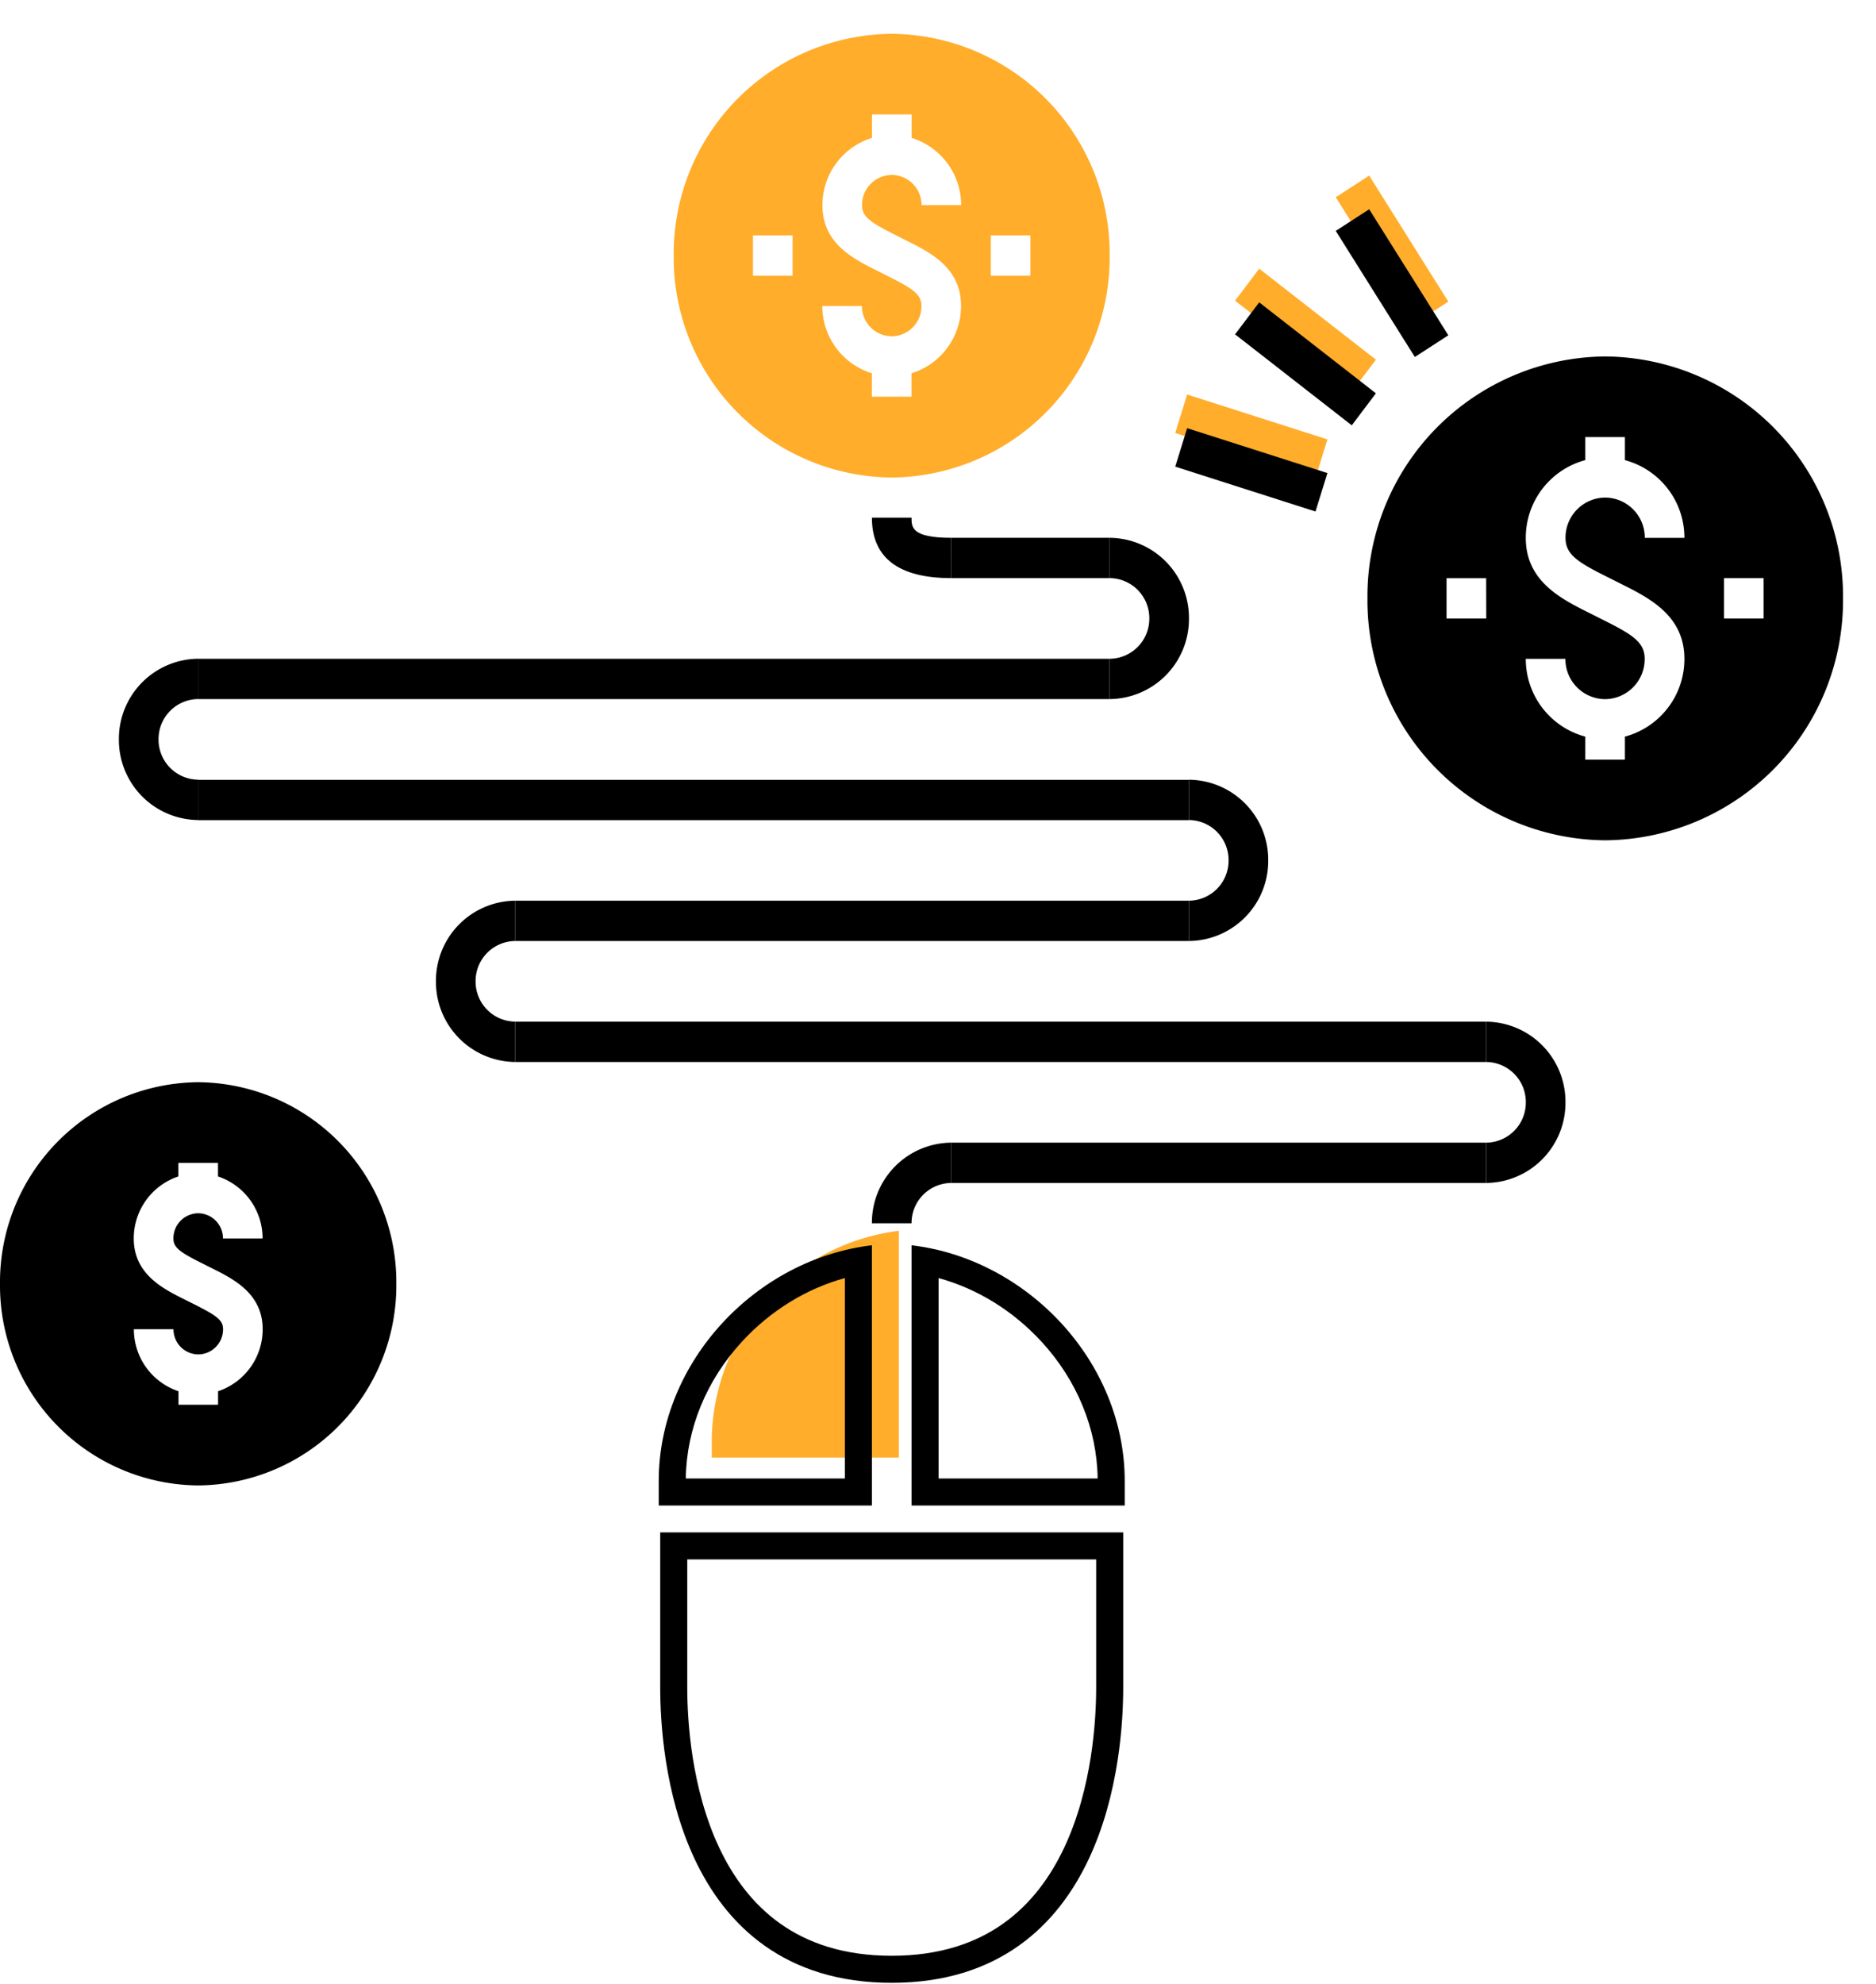 <svg xmlns="http://www.w3.org/2000/svg" xmlns:xlink="http://www.w3.org/1999/xlink" width="69.364" height="73.326" viewBox="0 0 69.364 73.326">
  <defs>
    <clipPath id="clip-path">
      <path id="Path_91" data-name="Path 91" d="M0-1567.656H69.364v73.326H0Z" transform="translate(0 1567.656)"/>
    </clipPath>
  </defs>
  <g id="Group_4578" data-name="Group 4578" transform="translate(0 0)">
    <g id="Group_4534" data-name="Group 4534" transform="translate(0 0)">
      <g id="Group_172" data-name="Group 172" transform="translate(0 0)">
        <g id="Group_171" data-name="Group 171" clip-path="url(#clip-path)">
          <path id="Path_69" data-name="Path 69" d="M1141.424-1296.689h-1.465v-1.49h1.465Zm-5.8-1.545.527.265c1.044.522,2.344,1.172,2.344,2.772a2.969,2.969,0,0,1-2.2,2.875v.85h-1.465v-.85a2.969,2.969,0,0,1-2.2-2.875h1.465a1.479,1.479,0,0,0,1.466,1.49,1.479,1.479,0,0,0,1.465-1.49c0-.611-.442-.893-1.525-1.434l-.527-.265c-1.045-.522-2.344-1.172-2.344-2.772a2.968,2.968,0,0,1,2.2-2.874v-.852h1.465v.852a2.968,2.968,0,0,1,2.2,2.874h-1.465a1.479,1.479,0,0,0-1.465-1.49,1.479,1.479,0,0,0-1.466,1.49c0,.611.441.893,1.525,1.435m-4.456,1.545H1129.7v-1.49h1.465Zm4.4-9.686a8.868,8.868,0,0,0-8.792,8.942,8.868,8.868,0,0,0,8.792,8.942,8.868,8.868,0,0,0,8.792-8.942,8.868,8.868,0,0,0-8.792-8.942" transform="translate(-1076.215 1319.549)"/>
          <g id="Group_157" data-name="Group 157" transform="translate(0 40)">
            <path id="Path_70" data-name="Path 70" d="M-158.647-139.784l.4.2c.785.393,1.86.93,1.86,2.246a2.413,2.413,0,0,1-1.649,2.292v.5H-159.5v-.5a2.413,2.413,0,0,1-1.649-2.292h1.465a.925.925,0,0,0,.916.931.925.925,0,0,0,.916-.931c0-.337-.235-.5-1.041-.909l-.4-.2c-.785-.393-1.86-.93-1.86-2.246a2.413,2.413,0,0,1,1.649-2.292v-.5h1.465v.5a2.413,2.413,0,0,1,1.649,2.292h-1.465a.925.925,0,0,0-.916-.931.925.925,0,0,0-.916.931c0,.337.235.505,1.041.909m-.126-6.684a7.39,7.39,0,0,0-7.327,7.452,7.39,7.39,0,0,0,7.327,7.452,7.39,7.39,0,0,0,7.327-7.452,7.39,7.39,0,0,0-7.327-7.452" transform="translate(166.099 146.468)"/>
          </g>
          <path id="Path_71" data-name="Path 71" d="M568.408-1558.715h-1.465v-1.49h1.465Zm-5.025-1.523.439.221c.9.45,2.021,1.01,2.021,2.421a2.6,2.6,0,0,1-1.832,2.486v.866h-1.465v-.866a2.6,2.6,0,0,1-1.832-2.486h1.465a1.11,1.11,0,0,0,1.1,1.118,1.11,1.11,0,0,0,1.1-1.118c0-.416-.285-.625-1.2-1.084l-.439-.221c-.9-.451-2.022-1.011-2.022-2.422a2.6,2.6,0,0,1,1.832-2.487v-.867h1.465v.867a2.6,2.6,0,0,1,1.832,2.487h-1.465a1.11,1.11,0,0,0-1.1-1.118,1.11,1.11,0,0,0-1.1,1.118c0,.416.286.625,1.2,1.084m-3.767,1.523h-1.465v-1.49h1.465Zm3.663-8.941a8.129,8.129,0,0,0-8.059,8.2,8.129,8.129,0,0,0,8.059,8.2,8.129,8.129,0,0,0,8.06-8.2,8.129,8.129,0,0,0-8.06-8.2" transform="translate(-530.309 1568.907)" fill="#ffad2b"/>
          <g id="Group_158" data-name="Group 158" transform="translate(41.03 19.878)">
            <path id="Path_72" data-name="Path 72" d="M0-124.679v-1.49a1.479,1.479,0,0,0,1.465-1.49A1.479,1.479,0,0,0,0-129.15v-1.49a2.959,2.959,0,0,1,2.931,2.981A2.959,2.959,0,0,1,0-124.679" transform="translate(0 130.64)"/>
          </g>
          <g id="Group_159" data-name="Group 159" transform="translate(43.961 28.82)">
            <path id="Path_73" data-name="Path 73" d="M0-124.679v-1.49a1.479,1.479,0,0,0,1.465-1.49A1.479,1.479,0,0,0,0-129.15v-1.49a2.959,2.959,0,0,1,2.931,2.981A2.959,2.959,0,0,1,0-124.679" transform="translate(0 130.64)"/>
          </g>
          <g id="Group_160" data-name="Group 160" transform="translate(4.396 24.349)">
            <path id="Path_74" data-name="Path 74" d="M-62.389-124.679a2.959,2.959,0,0,1-2.931-2.981,2.959,2.959,0,0,1,2.931-2.981v1.49a1.48,1.48,0,0,0-1.465,1.49,1.48,1.48,0,0,0,1.465,1.49Z" transform="translate(65.32 130.64)"/>
          </g>
          <g id="Group_161" data-name="Group 161" transform="translate(54.951 37.763)">
            <path id="Path_75" data-name="Path 75" d="M0-124.679v-1.49a1.479,1.479,0,0,0,1.465-1.49A1.479,1.479,0,0,0,0-129.15v-1.49a2.959,2.959,0,0,1,2.931,2.981A2.959,2.959,0,0,1,0-124.679" transform="translate(0 130.64)"/>
          </g>
          <g id="Group_162" data-name="Group 162" transform="translate(16.119 33.292)">
            <path id="Path_76" data-name="Path 76" d="M-62.389-124.679a2.959,2.959,0,0,1-2.931-2.981,2.959,2.959,0,0,1,2.931-2.981v1.49a1.48,1.48,0,0,0-1.465,1.49,1.48,1.48,0,0,0,1.465,1.49Z" transform="translate(65.32 130.64)"/>
          </g>
          <g id="Group_163" data-name="Group 163" transform="translate(32.238 42.234)">
            <path id="Path_77" data-name="Path 77" d="M-31.195-62.339H-32.66a2.959,2.959,0,0,1,2.931-2.981v1.49a1.48,1.48,0,0,0-1.465,1.49" transform="translate(32.66 65.32)"/>
          </g>
          <g id="Group_164" data-name="Group 164" transform="translate(32.238 19.134)">
            <path id="Path_78" data-name="Path 78" d="M-62.389-46.732c-1.945,0-2.931-.752-2.931-2.234h1.465c0,.349,0,.744,1.465.744Z" transform="translate(65.32 48.966)"/>
          </g>
          <path id="Path_79" data-name="Path 79" d="M197-1059.984H163.3v-1.49H197Z" transform="translate(-155.973 1085.824)"/>
          <path id="Path_80" data-name="Path 80" d="M789.7-1157.963H783.84v-1.491H789.7Z" transform="translate(-748.672 1179.332)"/>
          <path id="Path_81" data-name="Path 81" d="M199.934-962H163.3v-1.49h36.634Z" transform="translate(-155.973 992.314)"/>
          <path id="Path_82" data-name="Path 82" d="M449.491-864.024H424.58v-1.49h24.911Z" transform="translate(-405.53 898.805)"/>
          <path id="Path_83" data-name="Path 83" d="M460.481-766.044h-35.9v-1.49h35.9Z" transform="translate(-405.53 805.297)"/>
          <g id="Group_4589" data-name="Group 4589" transform="translate(43.454 6.488)">
            <g id="Group_165" data-name="Group 165" transform="translate(0 8.094)">
              <path id="Path_85" data-name="Path 85" d="M-110.391-64.439l-5.186-1.659.44-1.422,5.186,1.659Z" transform="translate(115.577 67.52)" fill="#ffad2b"/>
            </g>
            <g id="Group_166" data-name="Group 166" transform="translate(2.212 3.443)">
              <path id="Path_86" data-name="Path 86" d="M-91.855-95.079l-4.315-3.363.892-1.183,4.315,3.363Z" transform="translate(96.17 99.625)" fill="#ffad2b"/>
            </g>
            <g id="Group_167" data-name="Group 167" transform="translate(5.935)">
              <path id="Path_87" data-name="Path 87" d="M-62.238-114.244l-2.924-4.661,1.236-.8L-61-115.046Z" transform="translate(65.162 119.707)" fill="#ffad2b"/>
            </g>
          </g>
          <path id="Path_84" data-name="Path 84" d="M803.622-668.064H783.84v-1.49h19.782Z" transform="translate(-748.672 711.788)"/>
          <g id="Group_4588" data-name="Group 4588" transform="translate(43.454 7.732)">
            <g id="Group_165-2" data-name="Group 165" transform="translate(0 8.094)">
              <path id="Path_85-2" data-name="Path 85" d="M-110.391-64.439l-5.186-1.659.44-1.422,5.186,1.659Z" transform="translate(115.577 67.52)"/>
            </g>
            <g id="Group_166-2" data-name="Group 166" transform="translate(2.212 3.443)">
              <path id="Path_86-2" data-name="Path 86" d="M-91.855-95.079l-4.315-3.363.892-1.183,4.315,3.363Z" transform="translate(96.17 99.625)"/>
            </g>
            <g id="Group_167-2" data-name="Group 167" transform="translate(5.935)">
              <path id="Path_87-2" data-name="Path 87" d="M-62.238-114.244l-2.924-4.661,1.236-.8L-61-115.046Z" transform="translate(65.162 119.707)"/>
            </g>
          </g>
          <g id="Group_169" data-name="Group 169" transform="translate(26.318 45.493)">
            <path id="Path_89" data-name="Path 89" d="M-156.384,0A7.886,7.886,0,0,0-163.3,7.593v.788h6.916Z" transform="translate(163.3)" fill="#ffad2b"/>
          </g>
          <g id="Group_170" data-name="Group 170" transform="translate(24.911 57.139)">
            <path id="Path_90" data-name="Path 90" d="M0,0V5.237C0,7.68.581,15.649,8.059,15.649S16.119,7.68,16.119,5.237V0Z" fill="none" stroke="#000" stroke-width="1"/>
          </g>
          <g id="Group_4593" data-name="Group 4593" transform="translate(24.356 46.027)">
            <g id="Path_89-2" data-name="Path 89" transform="translate(163.3)" fill="none">
              <path d="M-155.418,0A9.028,9.028,0,0,0-163.3,8.715v.9h7.882Z" stroke="none"/>
              <path d="M -156.418 1.212 C -157.847 1.605 -159.169 2.418 -160.223 3.563 C -161.54 4.995 -162.275 6.787 -162.299 8.62 L -156.418 8.62 L -156.418 1.212 M -155.418 9.5367431640625e-07 L -155.418 9.62 L -163.3 9.62 L -163.3 8.715 C -163.3 4.289 -159.684 0.502 -155.418 9.5367431640625e-07 Z" stroke="none" fill="#000"/>
            </g>
          </g>
          <g id="Group_4594" data-name="Group 4594" transform="translate(33.704 46.027)">
            <g id="Path_89-3" data-name="Path 89" fill="none">
              <path d="M0,0A8.69,8.69,0,0,1,3.031.951,9.328,9.328,0,0,1,5.541,2.886,9.043,9.043,0,0,1,7.25,5.557a8.281,8.281,0,0,1,.632,3.158v.9H0Z" stroke="none"/>
              <path d="M 1 8.62 L 1 1.212 C 1.357 1.31 1.708 1.435 2.049 1.584 C 2.39 1.734 2.723 1.908 3.043 2.105 C 3.363 2.303 3.672 2.524 3.967 2.768 C 4.261 3.011 4.541 3.277 4.805 3.563 C 5.134 3.921 5.427 4.301 5.681 4.699 C 5.936 5.097 6.152 5.513 6.327 5.941 C 6.503 6.369 6.639 6.81 6.732 7.258 C 6.824 7.706 6.875 8.162 6.881 8.62 L 1 8.62 M -2.002716064453125e-05 9.62 L 7.882 9.62 L 7.882 8.715 C 7.882 7.608 7.656 6.542 7.25 5.557 C 6.845 4.571 6.259 3.668 5.541 2.886 C 4.822 2.105 3.97 1.446 3.031 0.951 C 2.092 0.456 1.067 0.126 -2.002716064453125e-05 -3.612365617300384e-06 L -2.002716064453125e-05 9.62 Z" stroke="none" fill="#000"/>
            </g>
          </g>
        </g>
      </g>
    </g>
  </g>
</svg>

